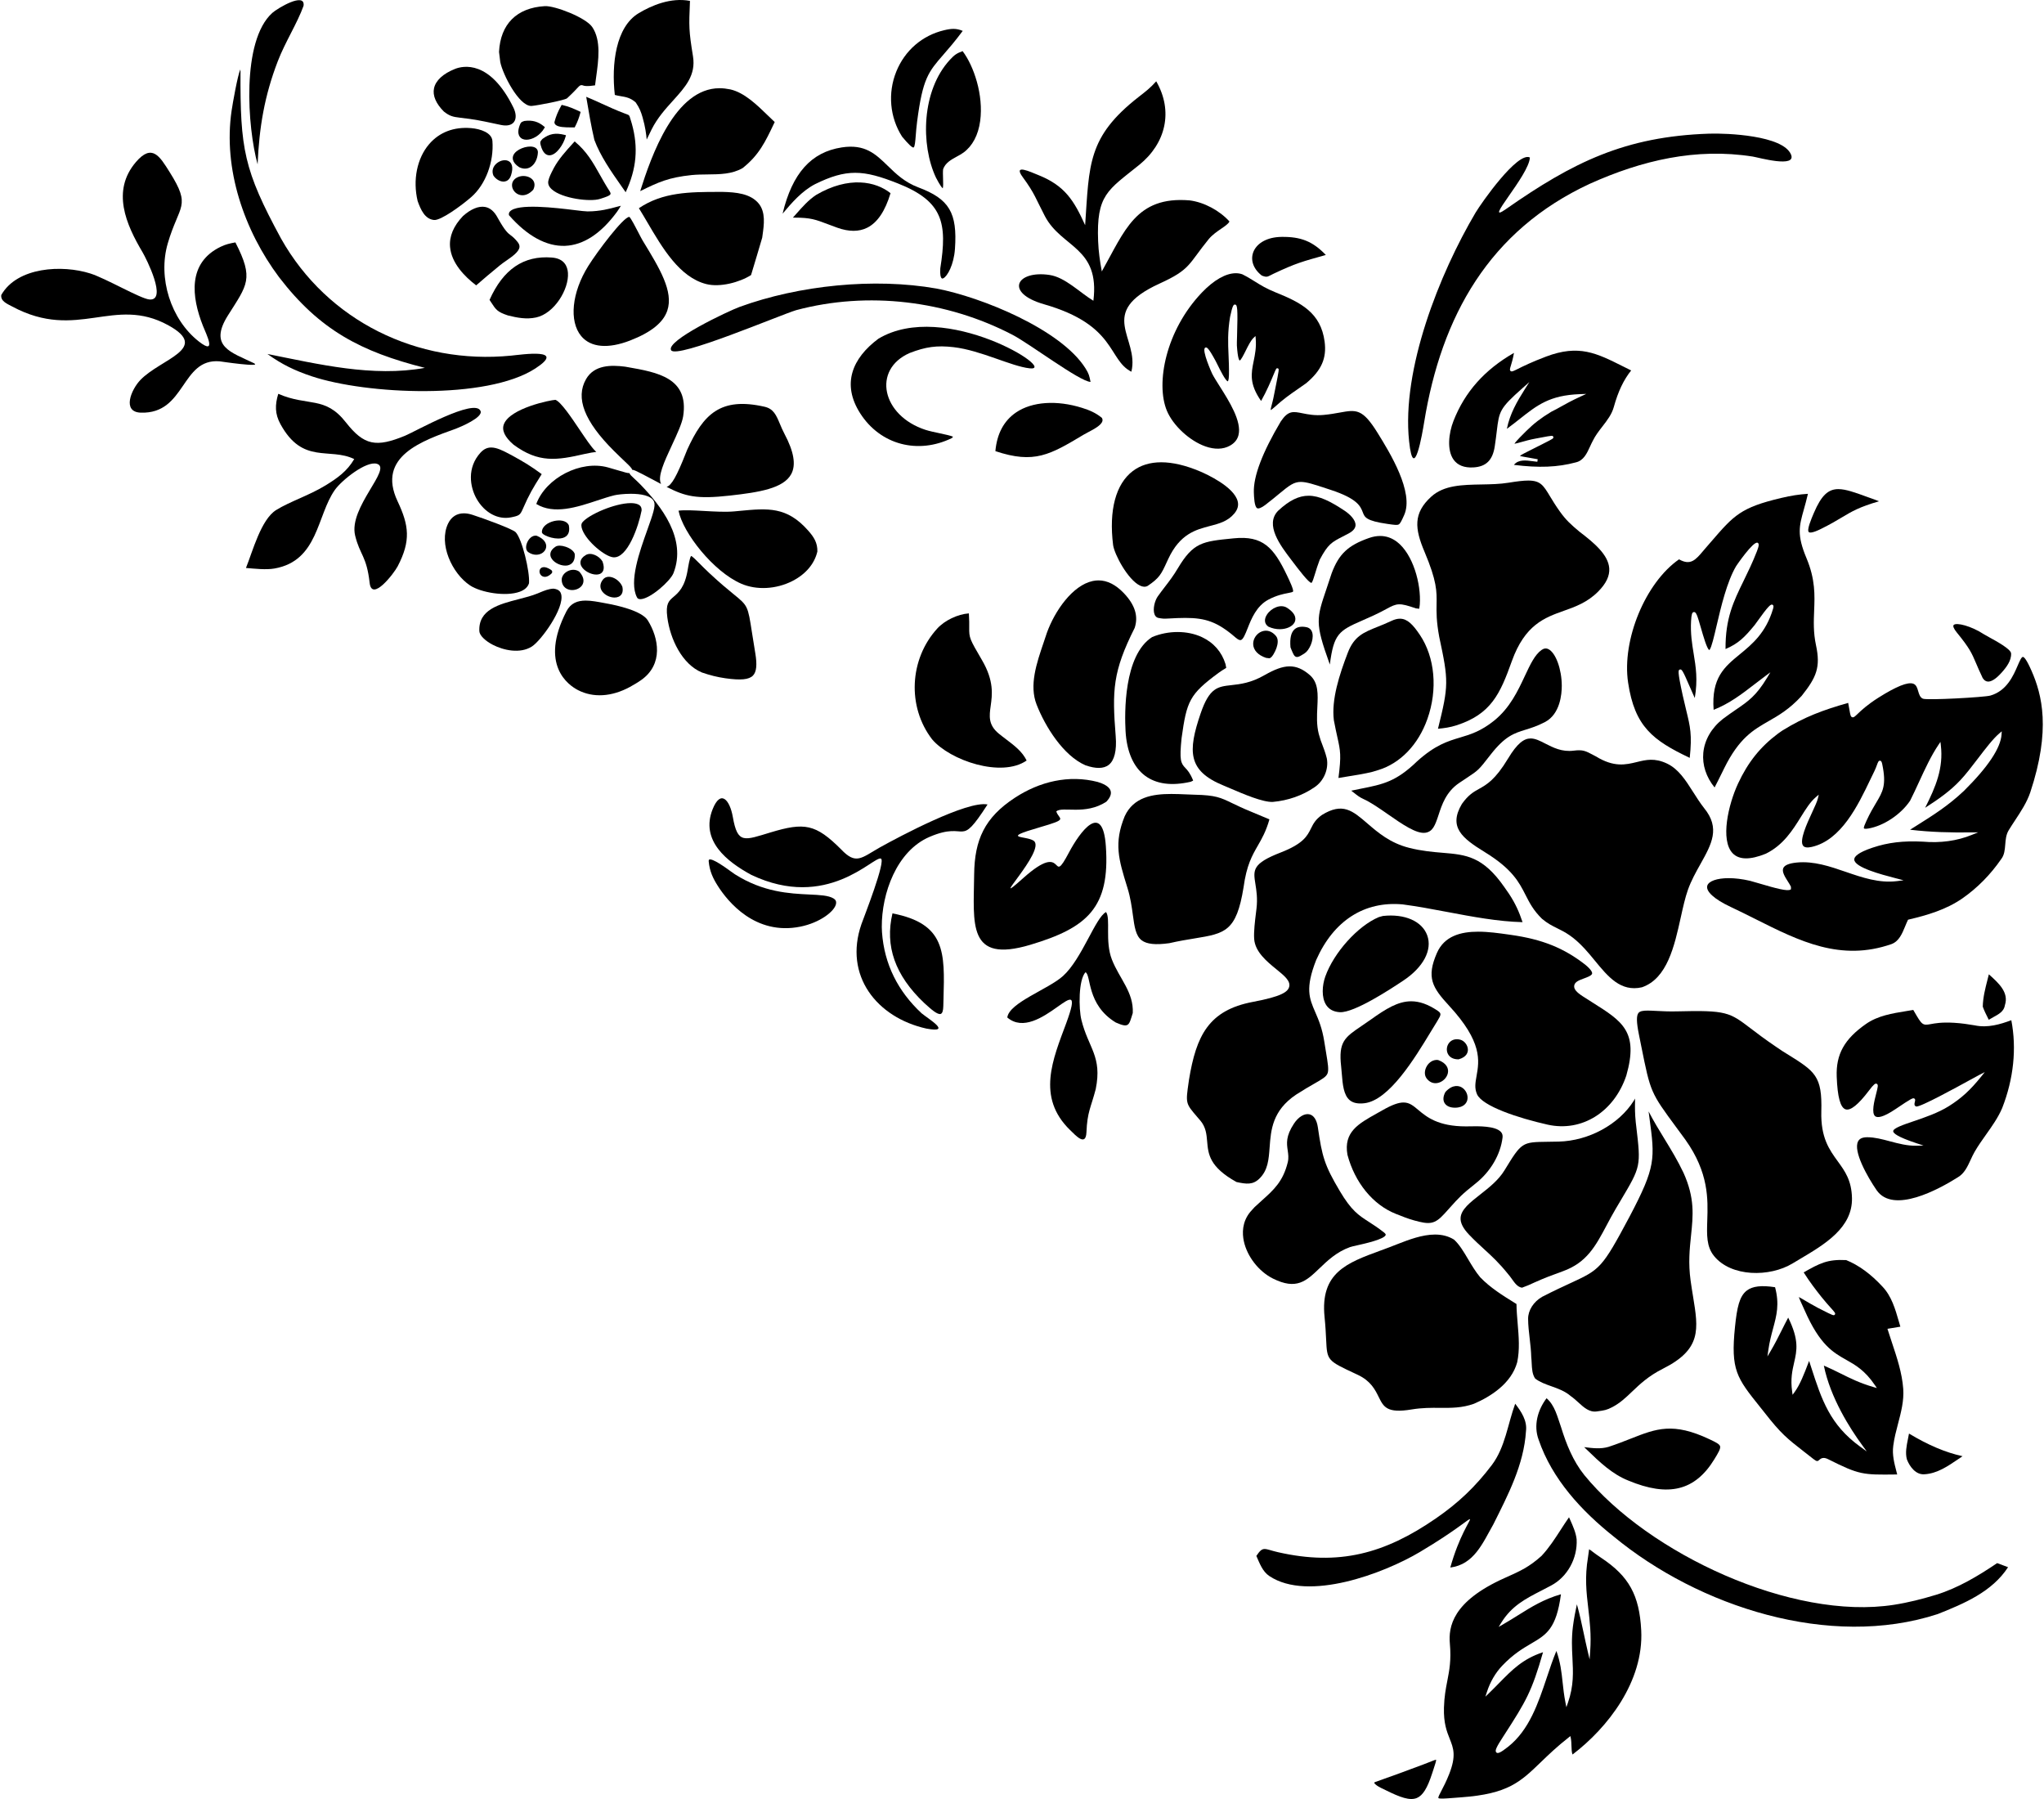 <?xml version="1.0" encoding="utf-8"?>
<!-- Generator: Adobe Illustrator 24.0.1, SVG Export Plug-In . SVG Version: 6.00 Build 0)  -->
<svg version="1.1" id="Layer_1" xmlns="http://www.w3.org/2000/svg" xmlns:xlink="http://www.w3.org/1999/xlink" x="0px" y="0px"
	 width="250px" height="220px" viewBox="0 0 250 220" enable-background="new 0 0 250 220" xml:space="preserve">
<g>
	<g>
		<path d="M60.078,54.725c-0.472,0-0.899,0.182-1.309,0.631c-1.67,1.83-1.303,4.178-0.481,5.634
			c0.962,1.703,2.614,2.598,4.211,2.278c1-0.2,1.12-0.284,1.432-0.999c0.823-1.886,1.25-2.569,2.185-4.064l0.139-0.222
			c-1.234-0.921-2.164-1.48-3.49-2.21c-0.114-0.061-0.23-0.123-0.347-0.186C61.502,55.093,60.746,54.725,60.078,54.725z"/>
	</g>
	<g>
		<path d="M157.741,81.49c-0.928,0-1.897,0.407-3.05,1.058c-1.676,0.972-3.011,1.12-4.082,1.238
			c-1.673,0.185-2.682,0.297-3.765,3.471c-1.585,4.645-1.559,7.018,2.783,8.796c0.258,0.106,0.562,0.236,0.894,0.379
			c1.567,0.673,3.941,1.69,5.156,1.635c1.868-0.168,3.626-0.785,5.087-1.786c1.148-0.758,1.769-2.215,1.515-3.545
			c-0.177-0.702-0.371-1.21-0.616-1.853l-0.128-0.338l-0.24-0.799c-0.278-1.101-0.224-2.201-0.172-3.265
			c0.078-1.604,0.145-2.989-0.918-3.924C159.349,81.808,158.561,81.49,157.741,81.49z"/>
	</g>
	<g>
		<path d="M82.99,62.45c0.536,2.712,4.262,7.458,7.679,8.934c1.869,0.807,4.262,0.681,6.246-0.33c1.626-0.828,2.71-2.11,3.057-3.612
			c0.02-1.051-0.398-1.735-1.125-2.557c-2.613-2.955-4.915-2.738-8.403-2.407l-0.603,0.057c-1.088,0.1-2.423,0.025-3.714-0.048
			C84.91,62.418,83.752,62.353,82.99,62.45z"/>
	</g>
	<g>
		<path d="M165.265,96.692c0.15,0.108,0.285,0.215,0.418,0.321c0.314,0.25,0.611,0.487,1.077,0.698
			c0.91,0.413,1.927,1.122,3.005,1.872c1.714,1.194,3.486,2.425,4.585,2.252c0.889-0.142,1.174-0.885,1.601-2.185
			c0.411-1.254,0.924-2.814,2.499-3.887l0.001-0.001c0.38-0.257,0.695-0.465,0.961-0.641c1.432-0.947,1.432-0.947,2.891-2.822
			c1.782-2.289,2.887-2.631,4.286-3.063c0.667-0.206,1.423-0.44,2.373-0.935c1.865-0.973,2.061-3.432,2.058-4.444
			c-0.005-2.005-0.731-4.008-1.619-4.465c-0.283-0.145-0.564-0.114-0.859,0.095c-0.824,0.585-1.387,1.787-2.039,3.179
			c-0.859,1.834-1.833,3.912-3.759,5.463c-1.618,1.303-2.92,1.692-4.178,2.068c-1.492,0.446-3.035,0.908-5.263,2.924
			c-2.562,2.479-4.178,2.799-6.856,3.33C166.083,96.524,165.687,96.603,165.265,96.692z"/>
	</g>
	<g>
		<path fill-rule="evenodd" clip-rule="evenodd" d="M29.415,8.737c-0.039,9.475,0.389,12.021,4.967,20.451
			c5.681,10.085,16.686,15.428,28.121,14.303c1.332-0.131,6.863-0.962,2.976,1.567c-5.966,3.882-20.671,3.179-27.328,0.965
			c-2.072-0.689-3.672-1.456-5.444-2.735c6.268,1.25,12.863,2.855,19.259,1.699c-7.805-1.974-12.862-4.611-17.837-11.093
			c-4.264-5.703-6.856-13.232-5.801-20.359c0.138-0.931,0.727-4.276,1.065-5.043L29.415,8.737L29.415,8.737z"/>
	</g>
	<g>
		<path d="M62.804,54.373c3.073,2.28,5.309,1.92,8.7,1.143c0.634-0.145,1.1-0.212,1.427-0.25c-0.041-0.039-0.085-0.081-0.131-0.127
			c-0.496-0.491-1.183-1.513-1.911-2.596c-1.016-1.511-2.276-3.385-2.951-3.646c-0.591,0.014-5.544,1.018-6.305,2.971
			C61.342,52.611,61.736,53.454,62.804,54.373z"/>
	</g>
	<g>
		<path d="M171.225,75.661c-0.315,0-0.657,0.087-1.041,0.269c-0.602,0.285-1.168,0.512-1.668,0.712
			c-1.742,0.696-2.893,1.156-3.671,3.187c-1.02,2.659-2.019,5.719-1.702,8.248c0.163,0.87,0.309,1.529,0.427,2.06
			c0.378,1.702,0.492,2.218,0.135,5.003c0.439-0.078,0.887-0.149,1.323-0.219c0.957-0.153,1.948-0.311,2.845-0.537l0.686-0.208
			c2.71-0.823,4.906-3.101,6.024-6.251c1.28-3.603,0.926-7.547-0.924-10.292C172.817,76.383,172.132,75.661,171.225,75.661z"/>
	</g>
	<g>
		<path d="M242.512,123.104c0.172,0.491,0.412,0.967,0.644,1.427l0.088,0.177c0.176-0.111,0.365-0.214,0.549-0.314
			c0.676-0.367,1.314-0.714,1.426-1.467l0.005-0.024c0.49-1.532-0.761-2.663-1.865-3.66c-0.035-0.031-0.069-0.063-0.103-0.094
			c-0.053,0.217-0.109,0.434-0.165,0.652C242.816,120.876,242.531,121.988,242.512,123.104z"/>
	</g>
	<g>
		<path d="M211.437,107.39c-1.464,0-2.431,0.372-2.612,0.896c-0.239,0.693,0.825,1.672,2.848,2.62
			c1.037,0.486,2.063,1.001,3.056,1.499c5.354,2.686,10.41,5.223,16.643,3.04c0.902-0.354,1.279-1.273,1.644-2.16
			c0.102-0.25,0.209-0.508,0.324-0.747l0.033-0.067l0.072-0.017c2.241-0.526,4.592-1.206,6.602-2.609
			c1.817-1.271,3.406-2.883,4.723-4.791c0.389-0.509,0.438-1.122,0.49-1.77c0.048-0.601,0.097-1.222,0.431-1.765
			c0.252-0.414,0.524-0.827,0.787-1.226c0.698-1.059,1.419-2.155,1.837-3.374c2.556-7.693,1.433-11.986,0.169-14.867
			c-0.622-1.419-0.924-1.717-1.068-1.717c0,0,0,0,0,0c-0.176,0-0.408,0.537-0.632,1.057c-0.533,1.234-1.339,3.1-3.348,3.672
			c-0.724,0.207-7.744,0.597-8.25,0.378c-0.35-0.153-0.462-0.538-0.572-0.912c-0.117-0.399-0.227-0.776-0.59-0.913
			c-0.664-0.251-2.067,0.308-4.287,1.71c-1.363,0.861-2.095,1.56-2.532,1.977c-0.334,0.319-0.485,0.466-0.668,0.405
			c-0.189-0.062-0.226-0.28-0.325-0.86c-0.04-0.235-0.091-0.529-0.163-0.891c-3.028,0.859-5.334,1.7-8.045,3.378l-0.529,0.369
			c-2.174,1.625-3.685,3.513-4.897,6.12c-1.195,2.57-2.19,6.911-0.662,8.517c0.778,0.818,2.144,0.836,4.062,0.057
			c2.145-1.055,3.285-2.886,4.291-4.502c0.587-0.943,1.143-1.835,1.822-2.411l0.361-0.307l-0.108,0.461
			c-0.087,0.372-0.371,0.985-0.699,1.694c-0.64,1.383-1.608,3.474-1.1,4.102c0.168,0.208,0.519,0.253,1.043,0.135
			c3.616-0.817,5.669-5.106,7.168-8.237c0.178-0.372,0.35-0.73,0.516-1.068c0.116-0.235,0.209-0.485,0.282-0.685
			c0.14-0.378,0.209-0.573,0.392-0.554c0.167,0.012,0.221,0.206,0.267,0.421c0.54,2.576,0.076,3.354-0.768,4.766
			c-0.338,0.566-0.721,1.207-1.137,2.114l-0.04,0.087c-0.162,0.352-0.363,0.791-0.287,0.89c0.012,0.015,0.092,0.088,0.515,0.018
			c1.88-0.313,3.988-1.711,5.126-3.401c0.366-0.721,0.735-1.523,1.092-2.297c0.724-1.572,1.473-3.198,2.384-4.55l0.235-0.349
			l0.049,0.418c0.328,2.774-0.606,5.046-1.922,7.641c1.628-1.047,3.08-2.059,4.309-3.377c0.673-0.713,1.417-1.688,2.136-2.631
			c0.961-1.26,1.869-2.45,2.648-3.107l0.278-0.235l-0.022,0.364c-0.099,1.662-1.649,3.99-4.605,6.92
			c-1.931,1.824-3.765,2.975-5.888,4.308c-0.23,0.144-0.463,0.29-0.699,0.44c2.606,0.308,4.898,0.356,7.5,0.329l0.821-0.008
			l-0.76,0.309c-1.817,0.739-3.838,1.019-6.003,0.829c-2.408-0.118-4.241,0.101-6.127,0.729c-1.884,0.626-2.267,1.14-2.257,1.46
			c0.032,0.973,3.415,1.853,4.86,2.228l1.171,0.309l-0.797,0.1c-2.189,0.274-4.261-0.439-6.266-1.129
			c-1.93-0.664-3.925-1.349-6.005-1.142c-0.916,0.091-1.465,0.313-1.634,0.659c-0.217,0.446,0.194,1.093,0.557,1.664
			c0.139,0.219,0.27,0.425,0.357,0.609l0.015,0.066l0.001,0.272l-0.08,0.045c-0.367,0.207-1.673-0.124-3.955-0.803
			c-0.447-0.133-0.8-0.238-0.976-0.279C213.069,107.488,212.187,107.39,211.437,107.39z"/>
	</g>
	<g>
		<path d="M186.919,58.767c-0.593,0-1.366,0.092-2.418,0.265c-1.053,0.173-2.191,0.193-3.291,0.213
			c-2.365,0.042-4.599,0.082-6.15,1.487c-2.236,2.026-2.019,3.926-0.837,6.724c1.531,3.622,1.51,4.857,1.484,6.42
			c-0.016,0.971-0.035,2.073,0.324,4.006c1.151,5.379,1.171,5.931-0.154,11.239c0.762-0.073,1.46-0.164,2.237-0.413
			c4.281-1.373,5.371-3.878,6.796-7.852c1.6-4.464,4.022-5.326,6.364-6.161c1.418-0.505,2.885-1.028,4.209-2.366
			c0.968-0.978,1.407-1.904,1.342-2.831c-0.116-1.658-1.856-3.116-3.63-4.467l-0.012-0.009c-1.043-0.877-1.624-1.385-2.414-2.491
			c-0.507-0.709-0.88-1.326-1.181-1.823C188.771,59.353,188.416,58.767,186.919,58.767z"/>
	</g>
	<g>
		<path d="M144.966,75.565c2.465,0,3.929,0.473,6.147,2.393c0.28,0.242,0.506,0.354,0.65,0.316c0.292-0.071,0.566-0.764,0.831-1.434
			c0.457-1.155,1.083-2.738,2.542-3.51c1.015-0.538,1.842-0.697,2.389-0.802c0.249-0.048,0.591-0.114,0.625-0.182
			c0.106-0.21-0.449-1.373-0.747-1.998c-1.628-3.409-2.953-4.869-6.494-4.517l-0.141,0.014c-3.698,0.368-4.814,0.48-6.713,3.663
			c-0.545,0.914-1.032,1.548-1.548,2.219c-0.291,0.378-0.591,0.77-0.917,1.23c-0.361,0.534-0.607,1.527-0.39,2.145
			c0.082,0.235,0.221,0.383,0.422,0.451c0.567,0.109,0.68,0.12,1.271,0.087C143.664,75.595,144.347,75.565,144.966,75.565z"/>
	</g>
	<g>
		<path d="M168.804,65.544c-0.435,0-0.889,0.082-1.359,0.247c-2.572,0.902-3.683,1.95-4.572,4.315
			c-0.23,0.719-0.445,1.353-0.636,1.916c-1.221,3.602-1.409,4.156,0.335,9.017c0.027,0.074,0.053,0.152,0.079,0.229
			c0.481-3.75,1.104-4.138,3.951-5.381c0.432-0.189,0.918-0.401,1.466-0.655c0.652-0.302,1.118-0.555,1.492-0.757
			c1.317-0.716,1.571-0.783,3.619-0.077c0.072,0.008,0.137,0.016,0.195,0.023c0.073,0.009,0.153,0.019,0.21,0.023
			c0.015-0.078,0.03-0.202,0.045-0.323l0.025-0.203c0.178-2.512-0.838-6.165-2.791-7.656
			C170.235,65.784,169.546,65.544,168.804,65.544z"/>
	</g>
	<g>
		<path d="M142.031,56.533c-1.361,0-2.53,0.355-3.471,1.065c-2.093,1.58-2.951,4.801-2.415,9.068
			c0.176,1.177,1.802,4.214,3.271,4.939c0.365,0.18,0.676,0.195,0.954,0.046c1.449-0.976,1.673-1.463,2.336-2.904l0.179-0.387
			c1.431-3.08,3.387-3.589,5.112-4.039c1.113-0.29,2.164-0.563,2.967-1.518c0.406-0.483,0.544-0.966,0.422-1.478
			c-0.435-1.817-3.899-3.373-4.589-3.667C145.031,56.908,143.43,56.533,142.031,56.533z"/>
	</g>
	<g>
		<path d="M62.136,38.58c1.13,0.276,2.243,0.5,3.437,0.241c2.223-0.481,4.028-3.446,3.892-5.445
			c-0.054-0.793-0.438-1.763-1.963-1.881c-3.457-0.271-5.952,1.426-7.626,5.178c0.052,0.079,0.1,0.155,0.147,0.226
			C60.67,37.901,60.825,38.142,62.136,38.58z"/>
	</g>
	<g>
		<path d="M76.963,26.527c-0.714,0-3.875,4.186-5.011,6.002c-2.017,3.225-2.375,6.748-0.869,8.568
			c1.16,1.401,3.293,1.591,6.005,0.536c2.554-0.994,4.035-2.187,4.529-3.648c0.788-2.333-0.942-5.17-2.946-8.456l-0.081-0.133
			c-0.119-0.202-0.293-0.538-0.494-0.928c-0.342-0.662-0.915-1.77-1.115-1.941C76.976,26.528,76.969,26.527,76.963,26.527z"/>
	</g>
	<g>
		<path d="M56.618,26.429c-1.156,1.214-1.684,2.484-1.571,3.774c0.174,1.982,1.788,3.624,3.193,4.695
			c0.856-0.75,1.789-1.537,2.916-2.46c0.223-0.183,0.486-0.366,0.764-0.559c0.719-0.5,1.533-1.067,1.615-1.636
			c0.03-0.208-0.043-0.418-0.223-0.642c-0.382-0.475-0.603-0.642-0.817-0.804c-0.387-0.292-0.721-0.544-1.617-2.15
			c-0.408-0.78-0.927-1.227-1.548-1.339C58.542,25.167,57.578,25.564,56.618,26.429z"/>
	</g>
	<g>
		<path d="M216.534,82.215l-0.407,0.675c-1.326,2.197-2.303,2.866-3.783,3.878c-0.474,0.324-1.011,0.691-1.628,1.157
			c-1.391,1.098-2.24,2.571-2.387,4.144c-0.138,1.472,0.351,2.965,1.38,4.229c0.322-0.612,0.615-1.207,0.923-1.833l0.258-0.524
			c1.823-3.687,3.563-4.684,5.405-5.74c1.258-0.721,2.559-1.467,4.058-3.095c1.826-2.29,2.336-3.509,1.761-6.202
			c-0.336-1.572-0.28-2.925-0.227-4.234c0.076-1.871,0.155-3.805-0.935-6.409c-1.196-2.856-0.903-3.899-0.32-5.975
			c0.153-0.546,0.325-1.16,0.496-1.899c-1.117,0.075-2.047,0.22-3.25,0.503c-4.979,1.172-5.809,2.132-8.558,5.315
			c-0.209,0.242-0.428,0.496-0.661,0.763c-0.123,0.142-0.239,0.278-0.349,0.408c-0.925,1.092-1.542,1.821-2.948,1.025
			c-4.106,2.842-7.012,9.851-6.231,15.068c0.809,5.401,3.032,7.064,7.538,9.211c0.302-2.831,0.067-3.788-0.431-5.826
			c-0.127-0.521-0.271-1.111-0.427-1.818c-0.672-3.055-0.537-3.099-0.351-3.159c0.238-0.078,0.373,0.156,1.202,2.074
			c0.21,0.486,0.425,0.984,0.624,1.41c0.385-2.249,0.131-3.794-0.136-5.425c-0.198-1.21-0.403-2.461-0.316-4.01
			c0.045-0.792,0.126-1.054,0.335-1.077c0.283-0.036,0.414,0.351,0.885,1.991c0.26,0.908,0.745,2.597,1.017,2.65
			c-0.002-0.001,0.016-0.013,0.041-0.048c0.236-0.335,0.515-1.526,0.838-2.905c0.534-2.279,1.265-5.401,2.399-7.316
			c0.019-0.032,2.105-3.099,2.623-2.845c0.199,0.097,0.176,0.372-0.089,1.052c-0.54,1.384-1.087,2.504-1.616,3.588
			c-1.249,2.558-2.242,4.589-2.219,8.355c1.594-0.684,2.328-1.438,3.556-2.924c0.028-0.034,0.113-0.154,0.234-0.324
			c1.489-2.089,1.752-2.27,1.959-2.168c0.184,0.09,0.105,0.354,0.063,0.496c-0.872,2.943-2.565,4.333-4.06,5.559
			c-1.875,1.538-3.498,2.87-3.207,6.794c1.961-0.782,3.429-1.913,4.98-3.109c0.429-0.33,0.867-0.668,1.327-1.008L216.534,82.215z"/>
	</g>
	<g>
		<path fill-rule="evenodd" clip-rule="evenodd" d="M133.383,46.705c-0.15-0.756-0.196-0.991-0.623-1.668
			c-3.006-4.771-12.763-8.719-18.226-9.751c-7.606-1.343-16.812-0.399-24.061,2.241c-1.353,0.493-9.082,4.14-8.388,5.304
			c0.655,1.098,13.406-4.341,15.293-4.901c8.771-2.346,18.404-1.181,26.457,3.013C125.972,42.058,132.027,46.638,133.383,46.705
			L133.383,46.705z"/>
	</g>
	<g>
		<path fill-rule="evenodd" clip-rule="evenodd" d="M116.431,53.568l0.135-0.164c-0.603-0.26-2.452-0.538-3.363-0.835
			c-5.358-1.742-6.562-7.376-1.934-9.404c1.933-0.745,3.305-0.951,5.375-0.709c3.326,0.388,7.026,2.338,9.293,2.587
			c3.645,0.402-10.388-8.492-18.508-3.616c-3.196,2.386-4.512,5.538-2.219,9.12C107.684,54.414,112.296,55.594,116.431,53.568
			L116.431,53.568z"/>
	</g>
	<g>
		<path fill-rule="evenodd" clip-rule="evenodd" d="M37.129,0.706c-0.761,2.13-2.242,4.412-3.164,6.811
			c-1.625,4.229-2.264,8.077-2.457,12.581C30.26,15.573,29.498,5.014,33.3,1.582C33.933,1.01,37.361-1.03,37.129,0.706L37.129,0.706
			z"/>
	</g>
	<g>
		<path d="M160.053,60.624c-1.19,0-2.35,0.556-3.725,1.834c-1.673,1.704,0.298,4.289,1.602,5.999l0.192,0.252
			c0.681,0.899,1.947,2.571,2.278,2.571c0.001,0,0.002,0,0.002,0c0.12-0.063,0.303-0.667,0.45-1.153
			c0.139-0.461,0.313-1.034,0.56-1.674l0.016-0.034c1.005-1.884,1.46-2.118,2.811-2.812c0.209-0.108,0.442-0.228,0.705-0.368
			c0.546-0.291,0.832-0.628,0.85-1.002c0.031-0.637-0.674-1.34-1.344-1.785C162.729,61.309,161.373,60.624,160.053,60.624z"/>
	</g>
	<g>
		<path d="M121.745,55.169c4.769,1.591,6.68,0.449,10.825-2.03c0.148-0.088,0.333-0.186,0.535-0.292
			c0.673-0.354,1.595-0.838,1.729-1.352c0.035-0.134,0.013-0.266-0.07-0.401c-0.76-0.619-1.517-0.935-2.417-1.217
			c-3.099-0.973-6.114-0.766-8.064,0.555C122.79,51.443,121.936,53.037,121.745,55.169z"/>
	</g>
	<g>
		<path d="M51.082,24.589c0.379,1.059,0.878,2.194,1.999,2.314c0.842,0.089,3.428-1.818,4.565-2.811
			c1.744-1.524,2.781-4.281,2.581-6.86c-0.077-1-1.447-1.467-2.597-1.564c-2.114-0.179-3.891,0.501-5.146,1.963
			C51.004,19.356,50.467,22.021,51.082,24.589z"/>
	</g>
	<g>
		<path d="M62.246,26.309c2.227,2.547,4.586,3.839,6.862,3.755c2.255-0.09,4.396-1.493,6.364-4.17
			c0.247-0.36,0.387-0.587,0.464-0.73c-0.154,0.034-0.356,0.089-0.543,0.14c-0.803,0.219-2.012,0.548-3.498,0.548
			c-0.021,0-0.042,0-0.063,0c-0.275-0.002-0.82-0.068-1.574-0.16c-2.264-0.276-6.974-0.851-7.893,0.176
			C62.295,25.946,62.21,26.074,62.246,26.309z"/>
	</g>
	<g>
		<path d="M159.102,58.934c0.701,0,1.591,0.293,3.17,0.813l0.467,0.153c3.303,1.085,3.66,2.014,3.947,2.76
			c0.232,0.602,0.399,1.037,3.042,1.414l0.094,0.013c0.688,0.099,1.066,0.152,1.256,0.045c0.191-0.106,0.357-0.462,0.66-1.135
			c1.256-2.788-1.78-7.691-3.24-10.048c-1.856-2.997-2.614-2.86-4.641-2.494c-0.56,0.101-1.195,0.216-1.962,0.287
			c-1.083,0.1-1.915-0.066-2.583-0.201c-1.165-0.235-1.75-0.352-2.66,0.998c-2.246,3.78-3.358,6.704-3.295,8.676
			c0.017,0.528,0.057,1.765,0.414,1.938c0.169,0.082,0.517-0.057,0.955-0.382c0.756-0.577,1.335-1.059,1.8-1.446
			C157.689,59.36,158.258,58.934,159.102,58.934z"/>
	</g>
	<g>
		<path d="M78.142,25.461c0.338,0.541,0.679,1.122,1.037,1.732c1.847,3.148,3.94,6.716,7.202,7.546
			c1.694,0.43,4.087-0.215,5.479-1.102c0.194-0.63,1.241-4.118,1.364-4.569l0.038-0.275c0.187-1.327,0.398-2.831-0.459-3.894
			c-1.018-1.245-2.823-1.392-4.435-1.432l-0.506,0.001C84.372,23.475,81.071,23.482,78.142,25.461z"/>
	</g>
	<g>
		<path d="M67.749,20.525l-0.095,0.185c-0.233,0.45-0.496,0.959-0.586,1.402c-0.077,0.379,0.065,0.723,0.433,1.05
			c1.26,1.121,4.698,1.553,5.9,1.159l0.167-0.054c0.483-0.156,1.03-0.334,1.102-0.536c0.027-0.076-0.016-0.207-0.121-0.369
			c-0.451-0.698-0.823-1.359-1.182-1.998c-0.853-1.518-1.594-2.838-3.081-4.071c-0.08,0.089-0.161,0.178-0.241,0.266
			C69.21,18.48,68.347,19.433,67.749,20.525z"/>
	</g>
	<g>
		<path d="M151.154,33.412c-1.211,0-2.679,0.822-4.148,2.359c-4.426,4.633-5.672,11.108-4.289,14.45
			c0.75,1.811,2.78,3.691,4.721,4.371c1.132,0.397,2.162,0.368,2.98-0.083c0.57-0.315,0.917-0.738,1.059-1.292
			c0.429-1.675-1.146-4.163-2.296-5.98c-0.381-0.602-0.711-1.122-0.925-1.542c-0.015-0.028-1.329-2.922-0.85-3.175
			c0.186-0.099,0.374-0.038,1.266,1.603c0.067,0.124,0.158,0.307,0.263,0.521c0.242,0.492,0.979,1.987,1.244,1.987
			c-0.002-0.001,0.12-0.085,0.133-0.793c0.017-0.915-0.018-1.697-0.051-2.454c-0.062-1.414-0.121-2.751,0.187-4.619
			c0.307-1.449,0.434-1.543,0.618-1.52c0.262,0.031,0.344,0.354,0.238,3.843c-0.017,0.549-0.031,1.022-0.022,1.157
			c0.107,1.657,0.302,1.826,0.34,1.843c0.151-0.018,0.519-0.756,0.738-1.198c0.307-0.616,0.624-1.253,0.962-1.574l0.235-0.224
			l0.028,0.324c0.091,1.065-0.082,1.916-0.249,2.74c-0.303,1.487-0.565,2.777,0.908,4.878c0.694-1.224,1.208-2.457,1.522-3.209
			c0.32-0.768,0.346-0.831,0.514-0.779c0.186,0.057,0.186,0.057-0.317,2.561l-0.214,1.065c-0.048,0.242-0.114,0.495-0.173,0.718
			c-0.069,0.264-0.161,0.614-0.16,0.76c0.066-0.03,0.206-0.118,0.485-0.372c1.077-0.981,1.854-1.519,2.837-2.2
			c0.318-0.22,0.655-0.454,1.029-0.721c1.866-1.571,2.516-3.045,2.246-5.085c-0.468-3.527-2.881-4.764-5.988-6.015
			c-1.147-0.462-1.815-0.878-2.522-1.319c-0.456-0.284-0.928-0.578-1.549-0.892C151.704,33.457,151.436,33.412,151.154,33.412z"/>
	</g>
	<g>
		<path d="M72.696,17.109c0.744,1.995,2.041,3.846,3.296,5.637c0.179,0.255,0.357,0.509,0.533,0.763
			c1.338-2.866,1.568-5.475,0.752-8.391c-0.08-0.246-0.138-0.447-0.184-0.605c-0.125-0.431-0.125-0.431-0.517-0.574l-0.227-0.084
			c-0.933-0.351-1.834-0.762-2.704-1.159c-0.633-0.289-1.283-0.585-1.944-0.857l0.013,0.078C72,13.628,72.295,15.397,72.696,17.109z
			"/>
	</g>
	<g>
		<path d="M88.009,10.788c-5.465,0-8.346,8.278-9.708,12.585c2.246-1.106,3.478-1.672,6.304-1.966h0.002
			c0.629-0.062,1.281-0.068,1.911-0.075c1.551-0.016,3.016-0.031,4.306-0.773c2.013-1.589,2.79-3.23,3.864-5.498l0.065-0.137
			c-0.26-0.243-0.526-0.502-0.799-0.767c-1.368-1.33-2.918-2.836-4.622-3.222l-0.676-0.109C88.436,10.8,88.22,10.788,88.009,10.788z
			"/>
	</g>
	<g>
		<path d="M54.288,13.639c0.68,0.536,1.074,0.654,1.979,0.755c1.757,0.196,2.653,0.387,4.009,0.676
			c0.306,0.065,0.638,0.136,1.01,0.213c0.718,0.149,1.275,0.025,1.567-0.351c0.312-0.402,0.289-1.068-0.06-1.781
			c-2.877-5.862-6.184-5.101-7.127-4.729c-1.467,0.578-2.384,1.424-2.583,2.382C52.899,11.684,53.316,12.664,54.288,13.639z"/>
	</g>
	<g>
		<path fill-rule="evenodd" clip-rule="evenodd" d="M145.501,24.505c-6.573-0.547-7.948,3.752-10.74,8.69
			c-0.231-1.254-0.399-2.412-0.45-3.691c-0.228-5.693,1.166-6.226,5.021-9.336c3.27-2.638,4.189-6.579,2.085-10.225
			c-0.746,0.832-1.278,1.231-2.145,1.907c-6.277,4.898-6.04,8.273-6.55,15.687c-1.36-3.01-2.477-4.825-5.697-6.117
			c-1.004-0.403-3.173-1.434-1.929,0.253c1.47,1.993,1.611,2.675,2.699,4.752c2.047,3.911,6.752,3.767,5.936,10.355
			c-1.683-1.02-3.452-2.868-5.355-3.154c-4.046-0.608-5.575,2.176-0.678,3.583c8.869,2.548,7.786,6.777,10.679,8.249
			c1.024-4.163-4.372-7.208,3.452-10.782c3.814-1.742,3.461-2.301,6.015-5.442c0.852-1.018,2.298-1.592,2.528-2.151
			C149.173,25.754,147.277,24.727,145.501,24.505L145.501,24.505z"/>
	</g>
	<g>
		<path d="M97.196,26.615c1.938,0,2.56,0.236,4.015,0.787c0.339,0.128,0.725,0.275,1.185,0.44c1.431,0.513,2.668,0.514,3.678,0.002
			c1.246-0.631,2.178-2.012,2.847-4.218c-1.796-1.445-5.101-2.133-9.098,0.21c-0.935,0.616-1.697,1.481-2.435,2.318
			c-0.136,0.155-0.272,0.309-0.41,0.462C97.053,26.615,97.126,26.615,97.196,26.615z"/>
	</g>
	<g>
		<path d="M104.596,21.133c1.548,0,3.114,0.465,5.223,1.298c5.538,2.188,6.065,4.853,5.188,10.386
			c-0.061,0.765,0.055,1.136,0.183,1.224c0.017,0.012,0.068,0.046,0.185-0.009c0.497-0.24,1.29-1.659,1.425-3.596
			c0.308-4.417-0.696-6.103-4.475-7.519c-1.671-0.626-2.727-1.649-3.747-2.639c-1.486-1.441-2.769-2.686-5.613-2.252
			c-3.748,0.572-6.062,3.153-7.247,8.103c1.147-1.36,2.342-2.749,3.956-3.601l0.004-0.002
			C101.618,21.568,103.099,21.133,104.596,21.133z"/>
	</g>
	<g>
		<path fill-rule="evenodd" clip-rule="evenodd" d="M180.473,26.008c-4.43,7.488-9.064,19.184-8.126,27.962
			c0.565,5.286,1.633-1.056,1.836-2.308c2.106-13,7.972-23.486,20.267-29.189c6.369-2.864,12.979-4.423,19.93-3.327
			c0.672,0.106,5.416,1.452,4.67-0.268c-1.009-2.327-7.837-2.605-10.004-2.533c-10.292,0.342-16.655,3.492-24.866,9.234
			c-2.942,2.057,2.857-4.146,2.939-6.323C185.606,18.522,181.223,24.757,180.473,26.008L180.473,26.008z"/>
	</g>
	<g>
		<g>
			<path d="M63.538,21.589c-0.554,0.167-0.886,0.531-0.912,1c-0.027,0.491,0.293,0.978,0.778,1.186
				c0.107,0.046,0.282,0.101,0.504,0.101c0.348,0,0.809-0.136,1.298-0.659l0.027-0.039c0.217-0.451,0.188-0.874-0.084-1.192
				C64.807,21.586,64.115,21.414,63.538,21.589z"/>
		</g>
		<g>
			<path d="M62.278,19.746c-0.389-0.268-1.022-0.179-1.506,0.211c-0.491,0.397-0.652,0.956-0.429,1.497l0.013,0.026
				c0.24,0.369,0.735,0.727,1.223,0.727c0.042,0,0.084-0.003,0.126-0.008c0.263-0.035,0.615-0.197,0.8-0.769
				C62.857,20.343,62.514,19.908,62.278,19.746z"/>
		</g>
		<g>
			<path d="M65.207,17.96c-0.763-0.183-2.098,0.292-2.419,1.03c-0.124,0.285-0.197,0.852,0.705,1.449l0.019,0.011
				c0.261,0.125,0.495,0.172,0.699,0.172c0.273,0,0.494-0.084,0.654-0.179c0.522-0.306,0.876-0.984,0.924-1.77
				C65.81,18.314,65.598,18.054,65.207,17.96z"/>
		</g>
		<g>
			<path d="M66.344,16.993l-0.097,0.111c-0.181,0.216-0.208,0.288-0.121,0.63c0.264,1.037,0.727,1.257,1.069,1.258
				c0.001,0,0.002,0,0.003,0c0.852,0,1.729-1.34,1.984-2.302l0.04-0.153l-0.153-0.039C67.938,16.213,67.201,16.348,66.344,16.993z"
				/>
		</g>
		<g>
			<path d="M63.896,16.988c0.142,0.067,0.31,0.1,0.492,0.1c0.717,0,1.666-0.508,2.192-1.424l0.065-0.113l-0.1-0.084
				c-0.718-0.602-1.44-0.804-2.409-0.674l-0.127,0.044c-0.274,0.102-0.314,0.147-0.439,0.472
				C63.123,16.473,63.649,16.871,63.896,16.988z"/>
		</g>
		<g>
			<path d="M70.897,13.629c-0.69-0.325-1.323-0.608-2.086-0.777l-0.113-0.025l-0.057,0.101c-0.402,0.718-0.64,1.292-0.822,1.983
				l-0.005,0.039c-0.001,0.11,0.043,0.211,0.125,0.294c0.314,0.315,1.181,0.341,1.999,0.336c0.104,0,0.19,0,0.25,0.001l0.097,0.003
				l0.045-0.086c0.269-0.508,0.513-1.139,0.652-1.69l0.032-0.125L70.897,13.629z"/>
		</g>
	</g>
	<g>
		<path d="M61.036,6.35l0.154,1.248c0.313,1.531,2.279,5.359,3.782,5.359c0.024,0,0.048-0.001,0.071-0.003
			c0.719-0.059,3.956-0.684,4.304-0.926c0.763-0.708,1.119-1.097,1.31-1.305c0.221-0.24,0.353-0.385,0.667-0.269
			c0.112,0.042,0.397,0.147,1.456-0.015c0.038-0.311,0.083-0.635,0.129-0.969c0.296-2.126,0.631-4.537-0.473-6.164
			c-0.791-1.167-4.598-2.626-5.803-2.555C63.196,0.954,61.208,2.942,61.036,6.35z"/>
	</g>
	<g>
		<path d="M75.198,11.61c0.267,0.074,0.513,0.115,0.752,0.155c0.585,0.098,1.137,0.19,1.763,0.721l0.056,0.062
			c0.449,0.655,0.631,1.126,0.829,1.818c0.325,1.133,0.444,2.053,0.499,2.699c0.151-0.32,0.345-0.728,0.598-1.231
			c0.714-1.423,1.691-2.503,2.636-3.548c1.503-1.663,2.802-3.098,2.428-5.402c-0.517-3.183-0.498-3.64-0.375-6.618l0.006-0.157
			c-2.357-0.446-4.701,0.561-6.275,1.505C75.314,3.295,74.77,7.84,75.198,11.61z"/>
	</g>
	<g>
		<path d="M242.494,82.903c0.172,0.276,0.373,0.422,0.612,0.444c0.435,0.044,0.998-0.315,1.647-1.025
			c0.633-0.694,1.273-1.524,1.222-2.422c-0.03-0.525-1.82-1.502-2.68-1.971c-0.29-0.158-0.519-0.283-0.644-0.365
			c-1.527-1.003-3.38-1.486-3.701-1.13c-0.118,0.131,0.023,0.466,0.375,0.899c1.589,1.95,1.831,2.519,2.361,3.765
			C241.88,81.557,242.124,82.129,242.494,82.903z"/>
	</g>
	<g>
		<path d="M185.172,43.156c-3.592,2.055-6.013,4.78-7.398,8.322c-0.595,1.522-0.82,3.578,0.018,4.741
			c0.492,0.682,1.299,1.002,2.395,0.943c1.564-0.081,2.377-0.874,2.635-2.573c0.112-0.737,0.183-1.329,0.246-1.851
			c0.298-2.464,0.336-2.781,3.161-5.284l0.822-0.729l-0.586,0.929c-0.925,1.466-1.786,2.939-2.161,4.789
			c0.58-0.425,1.092-0.829,1.589-1.222c2.119-1.675,3.65-2.886,7.34-3.021l0.778-0.028l-0.706,0.326
			c-1.12,0.517-1.777,0.885-2.357,1.21c-0.391,0.219-0.761,0.426-1.228,0.656c-1.285,0.783-2.09,1.403-3.064,2.363
			c-0.355,0.35-1.246,1.228-1.427,1.54c0.167-0.017,0.514-0.115,0.827-0.203c0.476-0.135,1.068-0.302,1.733-0.424l0.746-0.139
			c1.305-0.245,1.385-0.26,1.447-0.076c0.062,0.182-0.027,0.227-1.118,0.777c-0.195,0.099-0.417,0.21-0.665,0.337
			c-0.348,0.178-0.657,0.332-0.928,0.468c-0.666,0.334-1.21,0.606-1.373,0.744c0.156,0.06,0.558,0.127,0.979,0.198
			c0.332,0.055,0.732,0.122,1.199,0.212l-0.045,0.309c-0.17-0.017-0.342-0.04-0.515-0.063c-0.921-0.121-1.795-0.236-2.35,0.443
			c3.066,0.385,5.341,0.292,7.567-0.304c0.956-0.218,1.357-1.095,1.745-1.943c0.109-0.238,0.221-0.484,0.344-0.709
			c0.305-0.627,0.741-1.19,1.163-1.734c0.594-0.767,1.156-1.492,1.405-2.409c0.524-1.885,1.199-3.305,2.117-4.449
			c-0.344-0.169-0.674-0.335-0.994-0.495c-3.255-1.633-5.406-2.711-9.406-1.203c-1.785,0.673-2.837,1.198-3.466,1.512
			c-0.573,0.286-0.746,0.371-0.886,0.252c-0.131-0.112-0.078-0.282,0.038-0.655C184.891,44.388,185.052,43.874,185.172,43.156z"/>
	</g>
	<g>
		<path d="M117.734,6.252c-0.717,0.264-0.995,0.458-1.543,1.05c-3.487,3.763-3.603,10.419-1.71,14.427
			c0.52,1.001,0.748,1.242,0.828,1.3c0.068-0.17,0.049-0.767,0.035-1.172c-0.013-0.406-0.027-0.827,0.005-1.143l0.008-0.037
			c0.278-0.77,0.991-1.159,1.681-1.535c0.292-0.159,0.568-0.309,0.807-0.485c1.101-0.809,1.806-2.142,2.039-3.856
			C120.315,11.626,119.108,8.06,117.734,6.252z"/>
	</g>
	<g>
		<path d="M224.847,59.814c-1.234,0-2.072,0.753-2.992,2.908c-0.333,0.781-0.891,2.088-0.62,2.345
			c0.09,0.085,0.399,0.151,1.463-0.373c1.146-0.565,1.902-1.016,2.568-1.415c1.237-0.739,2.139-1.278,4.553-1.976
			c-0.295-0.129-0.659-0.257-0.967-0.365c-0.116-0.041-0.226-0.08-0.324-0.115l-0.102-0.037
			C226.889,60.226,225.76,59.814,224.847,59.814z"/>
	</g>
	<g>
		<path d="M110.332,16.708c0.774,0.931,1.245,1.376,1.405,1.329c0.156-0.05,0.214-0.779,0.269-1.484
			c0.037-0.47,0.083-1.055,0.167-1.699c0.684-5.268,1.375-6.06,3.22-8.179c0.628-0.721,1.403-1.611,2.358-2.897
			c-0.799-0.336-1.391-0.292-2.279-0.081c-2.671,0.633-4.802,2.474-5.846,5.051C108.562,11.372,108.827,14.347,110.332,16.708z"/>
	</g>
	<g>
		<path fill-rule="evenodd" clip-rule="evenodd" d="M154.329,33.699c0.702,0.271,0.68,0.131,1.462-0.237
			c2.757-1.295,3.477-1.469,6.37-2.282c-1.611-1.677-3.064-2.241-5.419-2.21C153.185,29.018,152.056,31.934,154.329,33.699
			L154.329,33.699z"/>
	</g>
	<g>
		<path d="M228.406,139.074c-0.036,0-0.072,0-0.108,0.001c-0.532,0.012-0.872,0.178-1.04,0.508
			c-0.617,1.207,1.133,4.313,2.264,5.958c2.035,2.959,7.626-0.11,9.935-1.566c0.8-0.472,1.173-1.282,1.569-2.14
			c0.152-0.33,0.31-0.672,0.493-0.987c0.424-0.734,0.922-1.435,1.403-2.113c0.72-1.014,1.465-2.063,1.962-3.227
			c1.4-3.577,1.786-7.289,1.118-10.746c-1.341,0.499-2.888,0.969-4.473,0.629c-0.774-0.129-1.606-0.26-2.527-0.314
			c-1.51-0.088-2.324,0.063-2.863,0.163c-1.013,0.188-1.071,0.088-2.038-1.577l-0.092-0.158c-0.295,0.052-0.592,0.1-0.889,0.148
			c-1.694,0.275-3.445,0.559-4.879,1.558c-2.655,1.848-3.696,3.718-3.595,6.451c0.092,2.49,0.449,3.799,1.09,4.001
			c0.597,0.188,1.552-0.577,2.836-2.273c0.631-0.832,0.803-0.934,0.972-0.851c0.212,0.102,0.13,0.421-0.068,1.192
			c-0.233,0.906-0.623,2.421-0.105,2.786c0.258,0.183,0.899,0.175,2.485-0.895c1.956-1.32,2.125-1.394,2.299-1.273
			c0.126,0.089,0.087,0.241,0.05,0.387c-0.071,0.279-0.099,0.47,0.158,0.58c0.486,0.104,4.941-2.344,6.619-3.265
			c0.528-0.29,0.931-0.511,1.123-0.61l0.653-0.336l-0.46,0.573c-1.306,1.627-2.408,2.633-3.928,3.589
			c-1.328,0.836-2.995,1.4-4.334,1.854c-1.221,0.414-2.483,0.841-2.482,1.216c0.001,0.239,0.497,0.688,2.853,1.47l0.864,0.286
			l-0.91,0.018c-1.091,0.018-2.167-0.264-3.201-0.54C230.202,139.315,229.295,139.074,228.406,139.074z"/>
	</g>
	<g>
		<path d="M168.061,218.005c0.196,0.336,0.773,0.608,1.169,0.794c0.081,0.038,0.156,0.074,0.222,0.107
			c1.783,0.888,2.983,1.33,3.847,0.967c0.726-0.305,1.283-1.202,1.864-2.999c0.067-0.207,0.128-0.393,0.184-0.561
			c0.181-0.546,0.336-1.017,0.297-1.115c-0.069-0.009-0.459,0.147-0.876,0.312c-0.195,0.077-0.42,0.167-0.677,0.264
			c-2.07,0.786-3.97,1.466-5.896,2.151L168.061,218.005z"/>
	</g>
	<g>
		<path d="M191.904,185.549c-0.349,0.498-0.683,1.014-1.008,1.517c-0.707,1.093-1.437,2.224-2.348,3.199l-0.01,0.01
			c-1.525,1.363-2.575,1.834-4.313,2.614l-0.237,0.106c-6.351,2.855-6.84,5.947-6.655,8.025c0.178,1.997-0.06,3.228-0.313,4.532
			c-0.184,0.947-0.373,1.927-0.411,3.267c-0.053,1.914,0.348,2.922,0.701,3.812c0.46,1.157,0.823,2.071-0.063,4.322
			c-0.355,0.904-0.702,1.565-0.956,2.048c-0.205,0.391-0.417,0.795-0.362,0.878c0.084,0.127,0.87,0.064,1.865-0.014
			c0.282-0.022,0.599-0.047,0.953-0.073c5.688-0.415,7.197-1.872,9.698-4.284c0.929-0.896,1.982-1.913,3.43-3.045l0.199-0.156
			l0.05,0.247c0.059,0.291,0.07,0.626,0.08,0.95c0.013,0.395,0.026,0.8,0.13,1.056c4.303-3.267,8.728-8.939,8.401-15.197
			c-0.225-4.288-1.5-6.601-4.874-8.841c-0.497-0.33-0.844-0.591-1.098-0.782c-0.161-0.121-0.316-0.237-0.399-0.283
			c-0.017,0.072-0.033,0.205-0.048,0.334c-0.02,0.17-0.046,0.385-0.09,0.649c-0.412,2.436-0.195,4.291,0.034,6.256
			c0.185,1.577,0.375,3.208,0.235,5.208l-0.072,1.022l-0.236-0.997c-0.174-0.737-0.329-1.466-0.479-2.171
			c-0.258-1.213-0.503-2.369-0.841-3.567c-0.184,0.856-0.362,1.758-0.483,2.698c-0.185,1.444-0.122,2.672-0.062,3.859
			c0.09,1.752,0.174,3.406-0.552,5.485l-0.189,0.542l-0.111-0.563c-0.182-0.918-0.268-1.724-0.352-2.504
			c-0.133-1.237-0.259-2.411-0.758-3.814c-0.423,1.009-0.785,2.09-1.165,3.227c-1.059,3.163-2.153,6.433-4.724,8.477
			c-0.998,0.793-1.289,0.863-1.455,0.712c-0.227-0.206,0.027-0.695,0.854-1.969l0.123-0.189c2.65-4.101,3.366-5.312,4.732-10.103
			c-2.471,0.817-3.756,2.127-5.369,3.771c-0.388,0.395-0.788,0.804-1.23,1.231l-0.451,0.436l0.194-0.597
			c0.397-1.22,1.039-2.321,1.859-3.184c1.359-1.43,2.532-2.118,3.567-2.725c1.837-1.078,3.061-1.796,3.621-6.021
			c-2.137,0.629-3.561,1.518-5.201,2.543c-0.589,0.368-1.198,0.748-1.88,1.142l-0.54,0.312l0.33-0.53
			c1.276-2.051,2.966-2.918,4.923-3.923c0.373-0.191,0.755-0.387,1.144-0.598c2.003-1.048,3.265-3.325,3.143-5.667
			c-0.095-0.82-0.447-1.608-0.788-2.37C192,185.764,191.952,185.657,191.904,185.549z"/>
	</g>
	<g>
		<path fill-rule="evenodd" clip-rule="evenodd" d="M182.475,179.146c-2.028,2.677-4.115,4.655-6.882,6.56
			c-6.249,4.305-11.844,5.806-19.285,4.111c-1.694-0.386-1.796-0.805-2.645,0.457c0.402,0.893,0.742,1.898,1.598,2.467
			c4.762,3.162,13.988-0.327,18.391-2.94c9.241-5.486,5.894-5.831,3.733,1.893c2.894-0.373,3.948-2.959,5.261-5.274
			c1.798-3.594,3.74-7.311,3.995-11.394c0.169-1.29-0.568-2.391-1.318-3.365C184.404,174.164,184.113,176.957,182.475,179.146
			L182.475,179.146z"/>
	</g>
	<g>
		<path fill-rule="evenodd" clip-rule="evenodd" d="M197.377,187.91c-3.932-3.127-7.544-7.025-9.19-11.854
			c-0.643-1.743-0.115-3.627,0.972-5.066c1.033,0.894,1.326,2.294,1.77,3.527c0.639,2.081,1.464,4.142,2.841,5.861
			c7.839,9.609,25.422,17.821,37.871,15.874c1.797-0.281,3.42-0.698,5.157-1.223c2.699-0.833,5.141-2.304,7.474-3.876
			c0.333,0.125,1,0.374,1.333,0.499c-1.96,3.021-5.401,4.458-8.609,5.735C223.801,201.691,207.777,196.489,197.377,187.91
			L197.377,187.91z"/>
	</g>
	<g>
		<path d="M175.517,150.973c-1.581,0-3.241,0.645-4.576,1.163c-0.703,0.285-1.41,0.544-2.094,0.795
			c-4.126,1.512-7.386,2.707-6.841,8.127c0.116,1.15,0.158,2.037,0.192,2.75c0.122,2.573,0.122,2.573,3.646,4.215l0.235,0.11
			c1.583,0.747,2.114,1.826,2.542,2.692c0.606,1.228,1.006,2.04,4.029,1.538c1.283-0.213,2.392-0.206,3.463-0.197
			c1.398,0.011,2.719,0.02,4.174-0.503c2.002-0.864,4.56-2.451,5.279-5.069c0.329-1.532,0.192-3.158,0.059-4.729
			c-0.066-0.786-0.135-1.596-0.145-2.398l-0.222-0.138c-1.465-0.908-2.98-1.847-4.209-3.124l-0.014-0.016
			c-0.563-0.673-1.026-1.452-1.474-2.206c-0.554-0.932-1.077-1.813-1.726-2.394C177.12,151.144,176.329,150.973,175.517,150.973z"/>
	</g>
	<g>
		<path d="M193.758,176.967c0.118,0.114,0.236,0.228,0.354,0.342c1.502,1.453,3.055,2.956,5.033,3.743l0.002,0.001
			c4.923,2.053,8.169,1.254,10.527-2.59c0.495-0.806,0.794-1.315,0.708-1.604c-0.08-0.268-0.521-0.487-1.293-0.852
			c-4.465-2.11-6.518-1.302-9.627-0.077c-0.799,0.315-1.705,0.672-2.729,1.008c-0.952,0.282-1.931,0.16-2.877,0.042
			C193.823,176.975,193.79,176.971,193.758,176.967z"/>
	</g>
	<g>
		<path d="M192.113,170.727c0.321,0.219,0.623,0.494,0.915,0.759c0.709,0.646,1.381,1.257,2.289,1.116l0.163-0.023
			c0.73-0.101,1.032-0.142,1.715-0.499c0.96-0.501,1.667-1.177,2.417-1.893c0.942-0.899,2.009-1.919,3.788-2.812
			c4.734-2.378,4.336-4.805,3.677-8.827c-0.101-0.618-0.206-1.257-0.3-1.942c-0.297-2.159-0.12-3.859,0.052-5.505
			c0.257-2.456,0.478-4.577-0.921-7.681c-0.718-1.514-1.539-2.856-2.332-4.153c-0.65-1.063-1.316-2.151-1.938-3.353
			c0.034,0.257,0.067,0.504,0.099,0.742c0.682,5.071,0.805,5.985-2.415,12.106c-3.4,6.38-3.619,6.481-7.277,8.169
			c-0.89,0.411-1.998,0.922-3.413,1.649c-1.054,0.596-1.738,1.66-1.73,2.704c0.005,0.802,0.1,1.618,0.192,2.407
			c0.086,0.742,0.175,1.51,0.193,2.276c0.027,0.221,0.04,0.479,0.052,0.728c0.035,0.702,0.068,1.365,0.427,1.89
			c0.573,0.441,1.261,0.685,1.988,0.943C190.57,169.819,191.416,170.12,192.113,170.727z"/>
	</g>
	<g>
		<path d="M153.439,147.628l-0.53,0.588c-1.008,1.233-0.98,2.622-0.777,3.568c0.401,1.87,1.829,3.705,3.554,4.567
			c2.891,1.443,4.076,0.309,5.715-1.262c0.973-0.932,2.076-1.989,3.715-2.579c0.171-0.062,0.488-0.132,0.928-0.23
			c0.822-0.183,3.323-0.738,3.443-1.271c0.015-0.066-0.07-0.181-0.222-0.3c-0.735-0.576-1.323-0.954-1.842-1.288
			c-1.283-0.826-2.13-1.372-3.558-3.777c-1.877-3.162-2.164-4.223-2.677-7.776c-0.131-0.91-0.5-1.478-1.037-1.599
			c-0.599-0.134-1.339,0.31-1.883,1.133c-1.021,1.543-0.893,2.427-0.769,3.283c0.066,0.457,0.135,0.93,0.006,1.453
			c-0.578,2.353-1.721,3.376-3.169,4.672C154.05,147.067,153.75,147.335,153.439,147.628z"/>
	</g>
	<g>
		<path d="M223.048,178.291c0.148,0,0.329,0.043,0.558,0.159c3.815,1.917,4.232,1.912,8.259,1.865l0.181-0.002
			c-0.029-0.113-0.059-0.227-0.088-0.34c-0.268-1.023-0.544-2.081-0.394-3.166c0.115-0.919,0.356-1.832,0.588-2.716
			c0.363-1.378,0.738-2.802,0.631-4.254c-0.14-1.933-0.766-3.809-1.371-5.623c-0.172-0.515-0.343-1.028-0.504-1.543l-0.053-0.171
			l1.577-0.26c-0.063-0.21-0.124-0.423-0.185-0.636c-0.441-1.531-0.898-3.113-2.017-4.278c-1.413-1.528-2.9-2.613-4.422-3.229
			c-2.293-0.116-3.244,0.394-5.201,1.503c0.723,1.147,1.469,2.117,2.168,2.996c0.462,0.577,0.865,1.026,1.16,1.354
			c0.493,0.549,0.595,0.664,0.482,0.812c-0.125,0.161-0.238,0.104-1.61-0.592l-0.458-0.232c-0.687-0.366-1.226-0.685-1.619-0.918
			c-0.289-0.171-0.565-0.334-0.719-0.404c0.06,0.192,0.237,0.576,0.434,1.007c0.084,0.183,0.178,0.387,0.281,0.616
			c1.857,4.237,3.492,5.158,5.073,6.048c1.129,0.636,2.296,1.293,3.518,3.099l0.243,0.359l-0.416-0.121
			c-1.658-0.484-2.791-1.048-3.991-1.645c-0.644-0.321-1.308-0.651-2.078-0.98c0.804,3.977,3.255,7.768,4.666,9.698l0.583,0.798
			l-0.801-0.579c-3.719-2.691-4.72-5.774-5.986-9.678c-0.087-0.267-0.174-0.538-0.264-0.813c-0.041,0.106-0.082,0.214-0.124,0.323
			c-0.462,1.212-0.985,2.585-1.669,3.514l-0.227,0.308l-0.053-0.379c-0.219-1.552,0.014-2.574,0.24-3.561
			c0.336-1.474,0.629-2.754-0.725-5.5c-0.281,0.523-0.547,1.054-0.805,1.569c-0.416,0.83-0.846,1.687-1.337,2.513l-0.398,0.67
			l0.109-0.772c0.145-1.028,0.37-1.862,0.587-2.669c0.425-1.579,0.793-2.946,0.239-5.026c-1.658-0.258-2.755-0.13-3.452,0.404
			c-0.909,0.696-1.201,2.04-1.449,4.437c-0.547,5.294,0.217,6.249,3.06,9.8l0.531,0.665c2.035,2.616,2.808,3.217,4.876,4.825
			c0.342,0.266,0.72,0.559,1.143,0.893c0.422,0.334,0.517,0.251,0.69,0.1C222.631,178.427,222.786,178.291,223.048,178.291z"/>
	</g>
	<g>
		<path fill-rule="evenodd" clip-rule="evenodd" d="M138.549,123.881c0.123-2.551-1.64-4.201-2.554-6.541
			c-0.875-2.24-0.131-5.024-0.718-5.806c-1.311,0.691-2.933,5.719-5.266,7.826c-1.785,1.612-6.573,3.247-6.811,5.068
			c3.829,3.28,9.982-6.859,7.217,0.678c-1.644,4.432-3.673,9.066,0.46,13.085c0.745,0.725,1.931,2.036,2.005,0.27
			c0.106-2.531,0.534-2.967,1.136-5.276c0.811-4.021-0.9-5.002-1.753-8.463c-0.335-1.361-0.372-4.884,0.501-5.828
			c0.712,0.347,0.112,3.966,3.704,6.148C138.115,125.758,138.068,125.4,138.549,123.881L138.549,123.881z"/>
	</g>
	<g>
		<path d="M233.488,175.311c-0.039,0.23-0.086,0.461-0.132,0.686c-0.167,0.819-0.34,1.665-0.127,2.47
			c0.362,0.931,1.113,1.914,2.17,1.821c1.541-0.096,2.842-0.986,4.102-1.845c0.179-0.122,0.357-0.244,0.536-0.363
			C237.948,177.618,235.851,176.732,233.488,175.311z"/>
	</g>
	<g>
		<path d="M151.234,144.549c1.212,0.261,2.002,0.373,2.819-0.433c1.029-1.016,1.125-2.32,1.236-3.829
			c0.154-2.098,0.329-4.475,3.237-6.426c0.92-0.594,1.64-1.007,2.217-1.338c0.978-0.56,1.469-0.842,1.628-1.261
			c0.169-0.445,0.041-1.214-0.191-2.609c-0.063-0.376-0.133-0.799-0.208-1.277c-0.259-1.651-0.707-2.684-1.103-3.596
			c-0.731-1.685-1.259-2.902,0.113-6.384c2.138-4.819,5.893-7.227,10.583-6.797c1.81,0.238,3.667,0.589,5.463,0.928
			c3.037,0.574,6.173,1.167,9.194,1.244c-0.425-1.259-0.85-2.235-1.648-3.455l-0.565-0.812c-2.643-3.805-4.708-3.978-7.565-4.217
			c-1.186-0.099-2.531-0.211-4.082-0.602c-2.333-0.587-3.811-1.86-5.115-2.982c-1.823-1.57-3.027-2.607-5.563-1.043
			c-0.804,0.571-1.063,1.092-1.337,1.645c-0.455,0.918-0.926,1.868-3.712,2.949c-3.486,1.353-3.361,2.136-3.088,3.852
			c0.124,0.782,0.28,1.756,0.134,2.996l-0.064,0.526c-0.125,1.023-0.282,2.296-0.221,3.19c0.109,1.59,1.561,2.774,2.729,3.725
			c0.97,0.79,1.736,1.415,1.554,2.131c-0.162,0.638-0.977,1.196-4.426,1.844c-5.431,1.02-6.941,4.134-7.828,9.522l-0.04,0.28
			c-0.377,2.615-0.377,2.615,1.042,4.266l0.387,0.452c0.683,0.803,0.758,1.689,0.831,2.547
			C147.776,141.12,147.91,142.708,151.234,144.549z"/>
	</g>
	<g>
		<path d="M199.981,134.34l-0.15,0.268c-1.833,2.908-5.524,4.911-9.193,4.998c-0.488,0.012-0.923,0.017-1.313,0.022
			c-3.201,0.04-3.201,0.04-5.328,3.516c-0.726,1.187-1.907,2.113-2.949,2.929c-1.25,0.98-2.33,1.826-2.403,2.84
			c-0.045,0.622,0.296,1.302,1.041,2.082c0.677,0.708,1.271,1.251,1.845,1.776c0.932,0.852,1.813,1.657,2.927,3.043
			c0.157,0.173,0.311,0.388,0.459,0.596c0.361,0.507,0.703,0.987,1.24,1.062c0.557-0.201,0.995-0.385,1.542-0.647
			c1.229-0.553,2.166-0.899,3.456-1.366c2.925-1.056,3.998-3.072,5.355-5.625c0.345-0.648,0.702-1.319,1.109-2.01
			c0.219-0.37,0.422-0.713,0.612-1.031c2.473-4.161,2.473-4.161,1.898-9.036l-0.06-0.512c-0.109-1.037-0.1-1.784-0.09-2.575
			C199.979,134.563,199.98,134.452,199.981,134.34z"/>
	</g>
	<g>
		<path fill-rule="evenodd" clip-rule="evenodd" d="M112.718,123.914c0.879,0.72,3.806,2.46,0.598,1.874
			c-6.084-1.349-10.139-6.49-7.953-12.776c0.262-0.754,3.071-7.863,2.359-8.022c-0.978-0.219-6.575,6.384-15.821,2.003
			c-2.964-1.603-6.271-4.182-4.742-8.027c0.992-2.494,2.111-1.125,2.474,0.946c0.585,3.337,1.383,2.858,4.631,1.879
			c4.131-1.245,5.503-1.033,8.614,2.08c1.822,1.922,2.465,1.053,4.735-0.238c2.428-1.351,10.686-5.743,13.174-5.255
			c-3.593,5.574-2.303,1.915-7.085,3.96c-4.046,1.73-5.876,6.942-5.85,11.029l0.024,0.626
			C108.156,117.935,109.842,121.24,112.718,123.914L112.718,123.914z"/>
	</g>
	<g>
		<path d="M171.662,134.824c-0.6,0-1.38,0.267-2.576,0.95c-0.224,0.128-0.448,0.253-0.669,0.376c-2.29,1.278-4.099,2.287-3.611,5.07
			c0.903,3.395,3.107,6.101,5.891,7.213h0c0.729,0.292,1.482,0.594,2.244,0.806c1.903,0.529,2.52,0.516,3.749-0.838
			c0.244-0.269,0.455-0.504,0.644-0.715c1.09-1.214,1.458-1.624,3.158-2.969c1.813-1.435,3.04-3.532,3.284-5.61
			c0.032-0.276-0.032-0.499-0.198-0.681c-0.683-0.752-2.796-0.706-3.811-0.686c-0.12,0.003-0.228,0.005-0.321,0.006
			c-0.047,0-0.094,0.001-0.14,0.001c-3.437,0-4.828-1.167-5.848-2.022C172.846,135.211,172.385,134.824,171.662,134.824z"/>
	</g>
	<g>
		<path d="M109.158,111.697c-0.948,3.998,0.319,7.58,3.869,10.948l0.186,0.168c0.622,0.565,1.476,1.341,1.865,1.171
			c0.183-0.078,0.285-0.4,0.297-0.928v-0.001l0.024-0.888C115.56,116.438,115.659,112.963,109.158,111.697z"/>
	</g>
	<g>
		<path d="M86.68,105.333c0.112,1.218,0.529,2.086,1.12,3.014c1.19,1.869,4.555,6.095,10.102,4.971
			c2.37-0.481,4.198-1.867,4.357-2.81c0.047-0.278-0.057-0.487-0.317-0.641c-0.623-0.368-1.653-0.417-2.957-0.479
			c-2.377-0.112-5.632-0.266-9.104-2.475c-0.106-0.068-0.282-0.195-0.499-0.352c-0.62-0.45-2.266-1.645-2.644-1.438
			C86.683,105.153,86.676,105.253,86.68,105.333z"/>
	</g>
	<g>
		<path d="M201.529,123.585c-0.552,0-0.932,0.061-1.117,0.275c-0.278,0.322-0.264,1.143,0.045,2.663l0.29,1.439
			c1.132,5.633,1.132,5.633,4.304,9.934c0.329,0.446,0.692,0.938,1.093,1.487c2.866,4.034,2.758,7.268,2.672,9.867
			c-0.059,1.789-0.106,3.201,0.834,4.354c2.096,2.573,6.799,2.597,9.601,0.899c0.292-0.177,0.593-0.355,0.898-0.536
			c3.023-1.791,6.449-3.822,6.365-7.463c-0.05-2.166-0.867-3.29-1.733-4.48c-1.033-1.421-2.101-2.89-2.016-6.106
			c0.114-4.354-0.727-4.877-4.269-7.075l-0.506-0.315l-0.737-0.498c-1.36-0.919-2.328-1.656-3.105-2.248
			c-2.625-1.999-2.963-2.257-9.07-2.101c-0.96,0.024-1.791-0.02-2.46-0.055C202.202,123.604,201.839,123.585,201.529,123.585z"/>
	</g>
	<g>
		<path d="M172.6,122.448c-1.623,0-3.1,0.928-4.935,2.235c-0.404,0.287-0.775,0.539-1.116,0.77
			c-2.079,1.408-2.857,1.935-2.515,4.966c0.032,0.283,0.056,0.58,0.08,0.88c0.104,1.289,0.212,2.622,0.979,3.25
			c0.413,0.339,0.999,0.458,1.79,0.365c3.036-0.358,6.191-5.567,8.076-8.678c0.283-0.468,0.544-0.898,0.778-1.27l0.095-0.16
			c0.419-0.694,0.499-0.871,0.015-1.196C174.634,122.793,173.59,122.448,172.6,122.448z"/>
	</g>
	<g>
		<path fill-rule="evenodd" clip-rule="evenodd" d="M135.316,98.041c1.186-1.261,0.32-1.996-1.052-2.415
			c-3.547-0.913-7.11-0.048-10.141,1.935c-3.684,2.411-4.931,5.128-4.975,9.378c-0.063,6.047-0.869,10.916,6.884,8.596
			c6.971-2.086,9.744-4.547,9.225-12.05c-0.386-5.586-3.183-1.744-4.503,0.748c-2.386,4.503-0.185-1.698-5.603,3.147
			c-4.705,4.207,2.901-3.426,1.277-4.563c-0.913-0.639-4.203-0.215,0.71-1.638c3.678-1.066,2.372-0.909,2.055-1.958
			C129.953,98.575,132.738,99.726,135.316,98.041L135.316,98.041z"/>
	</g>
	<g>
		<path d="M180.792,113.936c-2.134,0-4.142,0.532-5.046,2.608c-1.302,2.989-0.583,4.205,1.502,6.46
			c4.088,4.424,3.678,6.725,3.349,8.574c-0.149,0.836-0.267,1.496,0.055,2.233c0.636,1.46,5.048,2.917,8.633,3.722
			c4.171,0.933,8.129-1.534,9.629-6.004c1.528-5.363-0.473-6.624-4.106-8.913c-0.393-0.248-0.805-0.507-1.231-0.784
			c-0.773-0.501-1.084-0.883-1.039-1.277c0.054-0.483,0.603-0.684,1.183-0.897c0.409-0.15,0.969-0.355,1.011-0.598
			c0.018-0.102-0.025-0.408-0.803-1.057c-2.637-2.07-5.293-3.137-9.164-3.682l-0.277-0.039
			C183.345,114.12,182.046,113.936,180.792,113.936z"/>
	</g>
	<g>
		<path d="M143.263,97.094c-2.335,0-4.616,0.39-5.698,2.714c-1.353,3.31-0.737,5.306,0.284,8.613l0.052,0.168
			c0.375,1.215,0.526,2.331,0.66,3.316c0.192,1.413,0.343,2.529,1.077,3.086c0.626,0.474,1.7,0.585,3.383,0.35
			c1.162-0.266,2.194-0.435,3.104-0.584c3.712-0.608,5.101-0.835,5.975-6.25c0.369-2.705,1.041-3.872,1.751-5.108
			c0.489-0.85,0.993-1.727,1.413-3.199c-0.827-0.357-1.628-0.688-2.314-0.969c-0.972-0.398-1.666-0.734-2.224-1.003
			c-1.445-0.698-2.043-0.986-4.612-1.043c-0.342-0.009-0.692-0.024-1.048-0.04C144.474,97.12,143.867,97.094,143.263,97.094z"/>
	</g>
	<g>
		<path d="M168.642,112.152c-2.565,1.076-5.499,4.332-6.547,7.269c-0.382,1.072-0.495,2.568,0.117,3.493
			c0.351,0.531,0.909,0.823,1.657,0.867c1.786,0.096,6.289-2.882,7.767-3.864c2.454-1.63,3.575-3.751,2.925-5.535
			c-0.631-1.734-2.757-2.662-5.419-2.368L168.642,112.152z"/>
	</g>
	<g>
		<g>
			<path d="M154.339,77.218c-0.627,0.232-1.075,0.878-1.064,1.534c0.012,0.749,0.587,1.369,1.578,1.701l0.409,0.047l0.025-0.006
				c0.293-0.067,0.679-0.781,0.844-1.27c0.15-0.444,0.26-1.056-0.066-1.448C155.582,77.194,154.952,76.991,154.339,77.218z"/>
		</g>
		<g>
			<path d="M159.801,76.7c-0.634-0.13-1.126-0.044-1.463,0.256c-0.432,0.385-0.596,1.105-0.501,2.201l0.122,0.309
				c0.22,0.524,0.33,0.787,0.566,0.861c0.04,0.012,0.08,0.018,0.121,0.018c0.213,0,0.466-0.162,0.932-0.458
				c0.549-0.35,1.107-1.552,0.95-2.404C160.45,77.059,160.192,76.78,159.801,76.7z"/>
		</g>
		<g>
			<path d="M158.324,76.134c0.149-0.271,0.359-0.989-0.893-1.798c-0.798-0.516-1.941,0.017-2.468,0.818
				c-0.383,0.584-0.317,1.15,0.174,1.478l0.022,0.012c0.457,0.209,0.928,0.301,1.366,0.301
				C157.353,76.944,158.06,76.617,158.324,76.134z"/>
		</g>
		<g>
			<path d="M178.746,132.957c-0.285-0.154-1.046-0.406-1.942,0.563l-0.023,0.032c-0.276,0.51-0.31,0.986-0.096,1.341
				c0.221,0.366,0.67,0.567,1.267,0.567c0.009,0,0.017,0,0.026,0c1.136-0.012,1.418-0.657,1.486-0.934
				C179.609,133.941,179.293,133.252,178.746,132.957z"/>
		</g>
		<g>
			<path d="M177.113,131.017c0.008-0.348-0.137-0.99-1.203-1.382l-0.036-0.009c-0.534-0.06-1.058,0.23-1.366,0.759
				c-0.299,0.514-0.311,1.094-0.03,1.477c0.288,0.394,0.673,0.602,1.095,0.602c0.137,0,0.278-0.022,0.421-0.067
				C176.618,132.203,177.099,131.609,177.113,131.017z"/>
		</g>
		<g>
			<path d="M178.342,129.545c0.014,0,0.028,0,0.042,0l0.04-0.006c0.975-0.278,1.116-0.854,1.113-1.173
				c-0.004-0.537-0.421-1.084-0.929-1.22c-0.547-0.146-1.04-0.012-1.355,0.368c-0.311,0.375-0.38,0.916-0.173,1.346
				C177.291,129.297,177.749,129.545,178.342,129.545z"/>
		</g>
	</g>
	<g>
		<path fill-rule="evenodd" clip-rule="evenodd" d="M55.748,52.43c-4.048,1.458-9.723,3.357-7.121,8.867
			c1.401,2.967,1.64,4.838,0.008,7.965c-0.435,0.834-3.156,4.396-3.423,2.02c-0.373-3.315-1.195-3.391-1.776-5.793
			c-0.829-3.427,4.596-8.213,2.662-8.772c-1.314-0.38-4.301,2.008-5.141,3.194c-2.214,3.124-2.021,8.664-7.372,9.609
			c-1.066,0.188-2.415,0.021-3.502-0.062c0.816-2.017,1.836-5.931,3.699-7.089c1.679-1.044,4.024-1.775,6.057-3.023
			c1.448-0.889,2.618-1.725,3.487-3.206c-3.025-1.472-6.292,0.713-9.022-4.269c-0.695-1.269-0.675-2.367-0.27-3.71
			c3.667,1.584,5.713,0.226,8.26,3.477c2.238,2.856,3.711,3.105,7.266,1.64c1.181-0.487,8.531-4.65,9.215-3.02
			C59.106,51.049,56.303,52.218,55.748,52.43L55.748,52.43z"/>
	</g>
	<g>
		<path d="M71.639,73.447c-0.998,0-1.841,0.3-2.363,1.319c-3.344,6.533,0.242,9.022,1.421,9.629
			c1.855,0.955,4.101,0.822,6.324-0.376c0.434-0.242,0.935-0.526,1.398-0.853c2.744-1.937,2.153-5.143,0.812-7.3
			c-0.742-1.194-3.893-1.856-4.841-2.03c-0.159-0.029-0.318-0.059-0.478-0.09C73.116,73.596,72.34,73.447,71.639,73.447z"/>
	</g>
	<g>
		<path d="M67.687,71.985c-0.612,0.035-1.099,0.239-1.662,0.473l-0.284,0.118c-0.677,0.277-1.459,0.479-2.286,0.693
			c-2.44,0.631-4.962,1.283-4.826,3.927c0.025,0.494,0.687,1.159,1.646,1.656c1.298,0.672,3.328,1.13,4.776,0.212
			c1.111-0.704,3.997-4.665,3.591-6.376C68.579,72.423,68.412,72.064,67.687,71.985z"/>
	</g>
	<g>
		<path d="M56.734,62.775c-0.864,0-1.531,0.426-1.928,1.25c-1.189,2.469,0.468,6.096,2.687,7.568
			c1.316,0.873,4.382,1.398,6.084,0.767c0.606-0.225,0.985-0.575,1.126-1.04c0.114-1.423-0.847-5.418-1.634-6.238
			c-0.382-0.398-3.925-1.688-5.289-2.127C57.407,62.834,57.057,62.775,56.734,62.775z"/>
	</g>
	<g>
		<path d="M85.86,82.242c1.009,0.347,1.889,0.564,2.852,0.702c1.882,0.269,2.894,0.172,3.381-0.327
			c0.435-0.446,0.526-1.318,0.285-2.745c-0.171-1.014-0.3-1.845-0.407-2.535c-0.505-3.257-0.505-3.257-2.236-4.668
			c-0.703-0.573-1.667-1.359-3.033-2.638c-0.461-0.432-0.846-0.82-1.155-1.132c-0.418-0.422-0.851-0.858-1.02-0.912
			c-0.164,0.189-0.341,1.253-0.419,1.716c-0.352,2.108-1.116,2.762-1.73,3.287c-0.588,0.504-0.977,0.837-0.758,2.507
			C81.965,78.127,83.41,81.231,85.86,82.242z"/>
	</g>
	<g>
		<path d="M118.503,75.01c-1.363,0.099-2.956,0.855-3.865,1.85c-3.425,3.751-3.697,9.578-0.632,13.554
			c2.187,2.586,8.489,4.725,11.559,2.591c-0.528-1.094-1.485-1.819-2.494-2.583c-0.301-0.228-0.612-0.463-0.91-0.708
			c-1.312-1.081-1.162-2.156-0.989-3.401c0.188-1.352,0.423-3.036-1.058-5.574c-1.523-2.611-1.583-2.713-1.57-3.996
			C118.549,76.349,118.554,75.816,118.503,75.01z"/>
	</g>
	<g>
		<path fill-rule="evenodd" clip-rule="evenodd" d="M0.156,36.074c1.952-3.429,7.442-3.727,10.9-2.626
			c1.919,0.611,6.102,3.067,7.205,3.174c2.273,0.222-0.387-5.034-0.825-5.772c-2.017-3.398-3.83-7.503-0.812-11.032
			c1.978-2.313,2.915-0.695,4.122,1.223c2.694,4.284,1.176,3.936-0.225,8.718c-1.237,4.222,0.363,9.304,3.793,11.997
			c2.271,1.783,0.91-0.888,0.501-1.927c-1.393-3.536-1.891-7.69,2.174-9.651c0.633-0.306,1.123-0.41,1.802-0.534
			c2.295,4.464,1.453,5.179-0.909,8.925c-2.413,3.827,0.417,4.512,3.147,5.833c1.216,0.589-4.131-0.211-4.165-0.214
			c-4.754-0.396-4.112,6.456-9.644,6.276c-2.325-0.076-1.183-2.818-0.044-4.001c2.499-2.596,8.613-3.83,3.399-6.69
			c-6.651-3.648-11.093,1.972-19.046-2.269C0.833,37.133,0.058,36.825,0.156,36.074L0.156,36.074z"/>
	</g>
	<g>
		<path d="M77.153,60.386c1.209,0,2.537,0.203,2.845,0.972c0.206,0.512-0.139,1.524-0.817,3.42c-0.959,2.68-2.273,6.352-1.271,8.277
			c0.057,0.109,0.157,0.231,0.456,0.217c1.213-0.066,3.637-2.235,4.008-3.187c1.643-4.213-1.499-8.179-4.005-10.795
			c-0.252-0.264-0.538-0.527-0.768-0.739c-0.357-0.329-0.567-0.523-0.616-0.694c-0.208,0.013-0.554-0.088-1.199-0.282
			c-0.377-0.113-0.853-0.256-1.435-0.416c-3.32-0.917-7.577,1.284-8.759,4.473c2.169,1.323,4.98,0.393,7.47-0.43
			c0.736-0.244,1.432-0.474,2.071-0.63C75.443,60.496,76.266,60.386,77.153,60.386z M81.529,59.539
			c2.289,1.171,3.647,1.524,7.755,1.064c3.549-0.397,6.562-0.87,7.499-2.642c0.593-1.123,0.32-2.728-0.836-4.907
			c-0.224-0.422-0.393-0.824-0.556-1.213c-0.452-1.075-0.778-1.851-1.883-2.102c-5.385-1.222-7.479,0.907-9.46,5.264
			c-0.03,0.065-0.088,0.213-0.167,0.416C82.771,58.238,82.119,59.386,81.529,59.539z M77.315,57.446
			c0.218,0.006,0.572,0.182,1.261,0.537c0.652,0.335,1.223,0.641,1.74,0.917c0.187,0.1,0.366,0.196,0.54,0.288
			c-0.463-0.894,0.373-2.694,1.337-4.767c0.605-1.302,1.23-2.647,1.364-3.512c0.728-4.7-3.118-5.372-6.837-6.023l-0.27-0.047
			c-1.691-0.215-3.755-0.234-4.767,1.519c-1.327,2.3-0.219,5.165,3.386,8.759c0.539,0.537,0.975,0.951,1.325,1.284
			C77.013,56.99,77.279,57.242,77.315,57.446z"/>
	</g>
	<g>
		<path d="M187.213,90.306c-0.811,0-1.636,0.584-2.759,2.448c-1.574,2.615-2.627,3.201-3.557,3.719
			c-0.666,0.371-1.295,0.721-2.092,1.839c-1.683,2.843,0.024,4.186,2.821,5.907c3.352,2.063,4.173,3.675,4.967,5.235
			c0.49,0.963,0.954,1.873,2.002,2.902c0.684,0.577,1.266,0.865,1.883,1.17c0.941,0.466,1.914,0.948,3.351,2.502
			c0.423,0.457,0.831,0.955,1.227,1.437c1.63,1.986,3.171,3.862,5.766,3.271c3.095-1.064,3.976-5.043,4.753-8.555
			c0.275-1.242,0.535-2.416,0.877-3.376c0.402-1.128,0.971-2.145,1.522-3.128c1.377-2.459,2.465-4.402,0.451-6.859l-0.004-0.005
			c-0.482-0.614-0.908-1.286-1.321-1.935c-0.927-1.46-1.803-2.838-3.212-3.504c-1.512-0.713-2.562-0.458-3.673-0.187
			c-1.376,0.335-2.797,0.681-5.045-0.698l-0.275-0.145c-0.966-0.515-1.292-0.689-2.43-0.545c-1.426,0.178-2.506-0.376-3.458-0.865
			C188.35,90.596,187.785,90.306,187.213,90.306z"/>
	</g>
	<g>
		<g>
			<path d="M67.413,69.7c-0.849-0.566-1.204-0.296-1.316-0.154c-0.18,0.227-0.133,0.606,0.104,0.827
				c0.062,0.058,0.213,0.172,0.443,0.172c0.199,0,0.456-0.085,0.766-0.366c0.058-0.053,0.135-0.136,0.134-0.25
				c-0.001-0.079-0.039-0.153-0.114-0.217L67.413,69.7z"/>
		</g>
		<g>
			<path d="M66.705,65.482c0.406,0.202,1.015,0.376,1.571,0.376c0.36,0,0.697-0.073,0.941-0.259
				c0.357-0.271,0.477-0.724,0.357-1.345l-0.013-0.039c-0.298-0.605-1.154-0.646-1.797-0.497c-0.738,0.171-1.484,0.653-1.485,1.344
				C66.277,65.151,66.321,65.291,66.705,65.482z"/>
		</g>
		<g>
			<path d="M70.827,69.887c-0.424-0.278-0.988-0.276-1.473,0.005c-0.429,0.249-0.679,0.66-0.653,1.073
				c0.037,0.597,0.376,1.017,0.929,1.152c0.116,0.028,0.235,0.042,0.354,0.042c0.505,0,1.008-0.243,1.239-0.629
				c0.162-0.271,0.33-0.84-0.366-1.617L70.827,69.887z"/>
		</g>
		<g>
			<path d="M76.129,71.784l-0.007-0.024c-0.215-0.58-0.833-1.097-1.438-1.203c-0.376-0.066-0.698,0.037-0.912,0.289
				c-0.413,0.488-0.45,1.035-0.1,1.499c0.336,0.447,0.953,0.728,1.49,0.728c0.178,0,0.346-0.031,0.493-0.096
				C75.9,72.869,76.285,72.569,76.129,71.784z"/>
		</g>
		<g>
			<path d="M66.806,66.743c-0.016-0.284-0.187-0.82-1.146-1.222l-0.037-0.01c-0.527-0.079-0.967,0.382-1.163,0.876
				c-0.194,0.489-0.133,0.934,0.156,1.135c0.332,0.23,0.664,0.318,0.961,0.318c0.263,0,0.497-0.069,0.676-0.169
				C66.614,67.469,66.827,67.113,66.806,66.743z"/>
		</g>
		<g>
			<path d="M73.698,68.679l-0.013-0.027c-0.393-0.66-1.384-1.156-2.024-0.785c-0.868,0.504-0.685,1.111-0.566,1.349
				c0.297,0.592,1.162,1.049,1.84,1.049c0.16,0,0.31-0.025,0.44-0.081C73.653,70.064,74.067,69.71,73.698,68.679z"/>
		</g>
		<g>
			<path d="M69.476,69.131c0.58-0.142,0.878-0.645,0.819-1.381l-0.01-0.043c-0.131-0.342-0.546-0.658-1.111-0.847
				c-0.508-0.169-0.961-0.175-1.213-0.017c-0.807,0.508-0.673,1.085-0.577,1.31c0.242,0.572,1.051,1.016,1.751,1.016
				C69.253,69.17,69.367,69.157,69.476,69.131z"/>
		</g>
	</g>
	<g>
		<path d="M134.359,70.976c-0.233,0-0.467,0.025-0.703,0.075c-2.474,0.524-4.644,3.651-5.612,6.334
			c-0.121,0.374-0.254,0.766-0.39,1.164c-0.881,2.586-1.791,5.26-0.865,7.621c1.051,2.679,3.246,6.229,5.974,7.418
			c1.263,0.44,2.226,0.428,2.838-0.045c0.704-0.544,1.001-1.755,0.86-3.503V90.04c-0.446-5.635-0.365-7.91,2.318-13.249
			c0.478-1.434,0.041-2.83-1.334-4.266C136.458,71.495,135.423,70.976,134.359,70.976z"/>
	</g>
	<g>
		<path d="M140.919,77.905c-3.499,2.232-3.374,9.369-3.253,11.506c0.142,2.504,0.963,4.386,2.373,5.443
			c1.377,1.032,3.259,1.284,5.593,0.749c0.06-0.029,0.116-0.053,0.166-0.076c0.044-0.02,0.095-0.042,0.131-0.06
			c-0.004-0.019-0.01-0.046-0.022-0.083c-0.36-0.87-0.673-1.201-0.925-1.466c-0.562-0.593-0.742-0.936-0.463-3.657
			c0.629-4.525,0.954-5.346,4.522-7.975c0.312-0.23,0.543-0.368,0.711-0.468c0.095-0.057,0.204-0.122,0.227-0.149
			c0.001-0.034-0.042-0.24-0.088-0.458c-0.454-1.48-1.451-2.625-2.879-3.294C145.234,77.084,142.901,77.081,140.919,77.905z"/>
	</g>
	<g>
		<path d="M77.144,61.526c-1.905,0-5.135,1.39-5.914,2.353c-0.166,0.205-0.163,0.524,0.009,0.948
			c0.575,1.425,2.718,3.196,3.736,3.322c1.769,0.21,3.136-3.822,3.499-5.72c0.017-0.396-0.137-0.635-0.496-0.774
			C77.75,61.565,77.466,61.526,77.144,61.526z"/>
	</g>
</g>
</svg>

